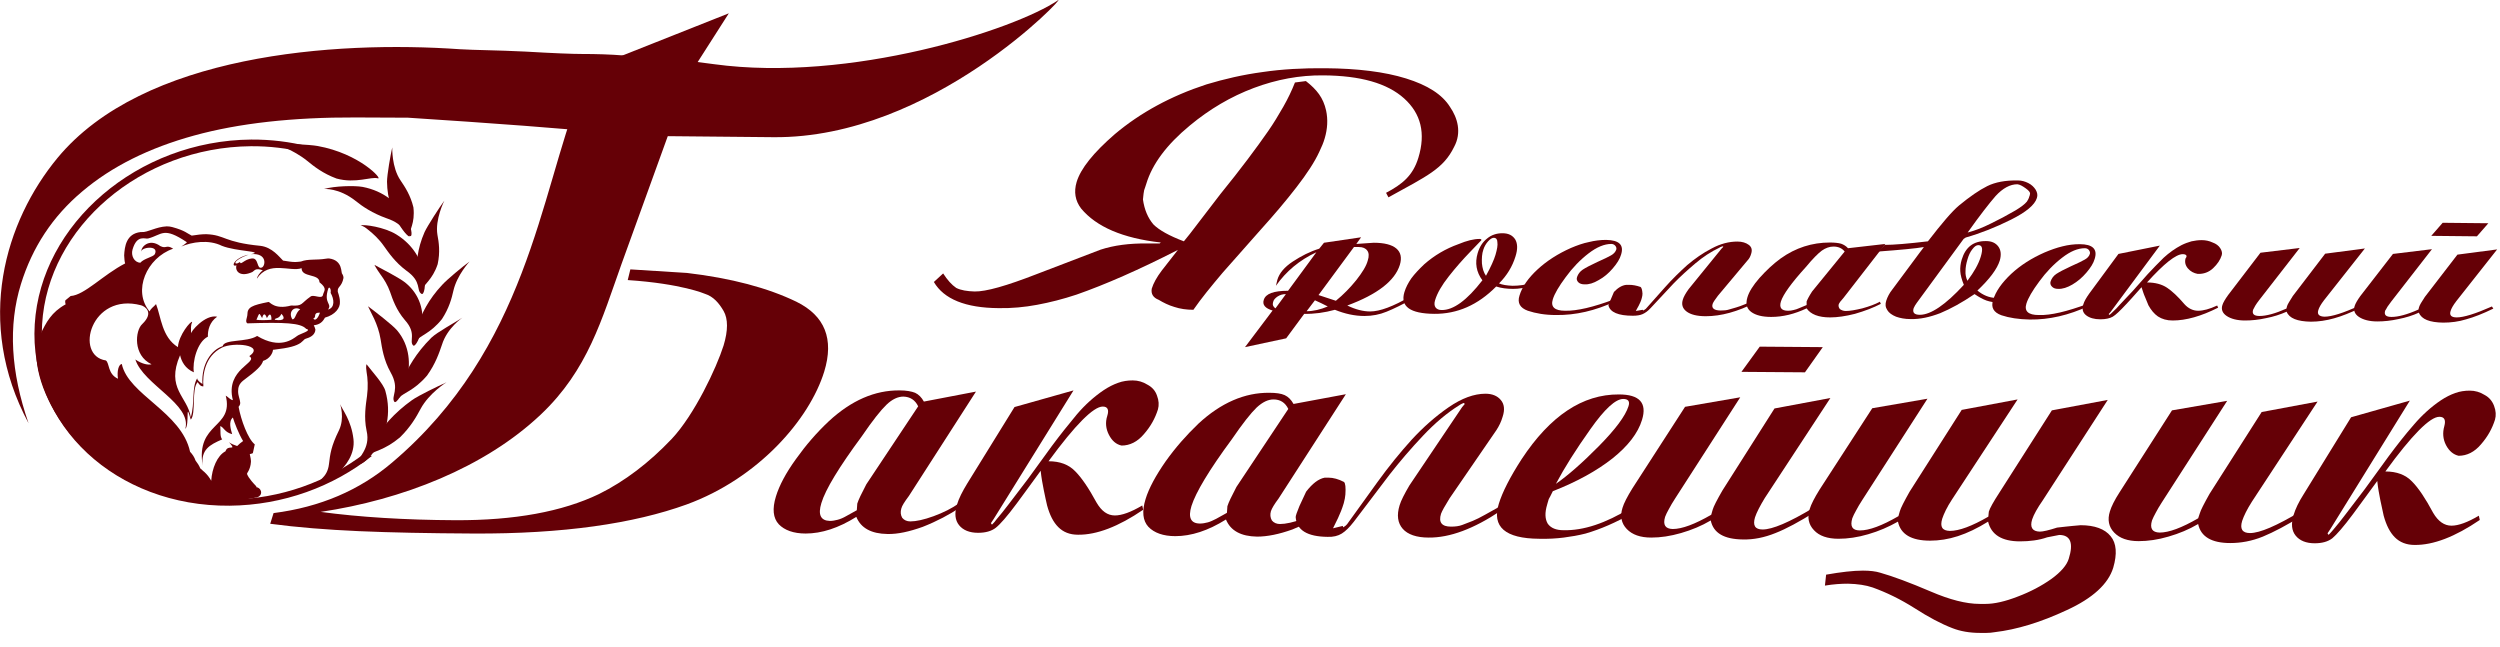 <?xml version="1.0" encoding="UTF-8"?> <svg xmlns="http://www.w3.org/2000/svg" width="170" height="44" viewBox="0 0 170 44" fill="none"><g clip-path="url(#clip0_219_61410)"><path d="M66.366 26.628L61.805 33.725C61.514 34.114 61.336 34.388 61.288 34.582C61.223 34.809 61.239 35.019 61.352 35.213C61.482 35.375 61.676 35.456 61.902 35.456C62.29 35.456 62.824 35.342 63.487 35.1C64.15 34.857 64.733 34.566 65.234 34.211L65.299 34.502C64.571 34.987 63.73 35.439 62.743 35.827C61.837 36.151 61.045 36.328 60.349 36.312C59.249 36.296 58.538 35.908 58.23 35.148C57.017 35.908 55.869 36.28 54.785 36.28C53.96 36.28 53.346 36.054 52.957 35.65C52.569 35.229 52.504 34.599 52.763 33.758C52.99 33.014 53.443 32.157 54.122 31.22C54.801 30.266 55.545 29.409 56.354 28.649C57.891 27.226 59.492 26.531 61.174 26.547C61.627 26.547 61.983 26.612 62.226 26.709C62.468 26.822 62.662 27.016 62.824 27.307L66.366 26.628ZM62.436 27.63C62.226 27.194 61.886 26.984 61.433 26.968C61.061 26.968 60.673 27.145 60.285 27.517C59.896 27.889 59.33 28.6 58.602 29.668C57.05 31.769 56.128 33.289 55.853 34.211C55.61 35.003 55.804 35.407 56.435 35.423C56.597 35.423 56.791 35.391 56.969 35.342C57.147 35.294 57.341 35.213 57.535 35.1L58.263 34.696L58.295 34.243C58.376 33.984 58.586 33.548 58.91 32.933L62.436 27.63Z" fill="#650006"></path><path d="M74.988 27.646C74.357 27.646 73.128 28.875 71.3 31.365C72.076 31.365 72.675 31.591 73.111 32.044C73.548 32.481 74.033 33.192 74.567 34.178C74.907 34.76 75.311 35.051 75.813 35.051C76.282 35.051 76.912 34.825 77.673 34.372L77.737 34.663C76.055 35.811 74.567 36.377 73.305 36.361C72.739 36.361 72.303 36.183 71.963 35.843C71.623 35.504 71.381 35.019 71.203 34.372C71.138 34.081 71.057 33.742 70.976 33.321C70.895 32.917 70.814 32.481 70.766 32.012L69.715 33.451L69.132 34.243C68.485 35.116 68 35.666 67.709 35.892C67.418 36.118 67.013 36.231 66.512 36.231C65.93 36.231 65.493 36.054 65.218 35.714C64.943 35.375 64.894 34.906 65.072 34.324C65.202 33.887 65.444 33.418 65.768 32.885L68.987 27.679L72.998 26.547L67.579 35.278L67.385 35.569C67.402 35.633 67.434 35.666 67.466 35.666C67.596 35.536 67.693 35.423 67.757 35.326C68.032 35.003 68.307 34.663 68.599 34.275L69.892 32.578L71.526 30.33C72.092 29.57 72.659 28.859 73.225 28.18C73.791 27.517 74.405 26.967 75.052 26.531C75.392 26.305 75.716 26.143 76.039 26.03C76.346 25.916 76.686 25.868 77.026 25.868C77.382 25.868 77.721 25.965 78.029 26.159C78.336 26.321 78.562 26.563 78.676 26.903C78.805 27.242 78.821 27.549 78.74 27.84C78.546 28.455 78.239 29.005 77.786 29.522C77.349 30.039 76.832 30.298 76.266 30.298C75.894 30.217 75.618 29.975 75.408 29.57C75.198 29.166 75.149 28.73 75.295 28.277C75.424 27.873 75.327 27.646 74.988 27.646Z" fill="#650006"></path><path d="M91.519 26.806L86.941 33.903C86.65 34.291 86.488 34.566 86.423 34.76C86.359 34.986 86.375 35.197 86.488 35.391C86.618 35.552 86.812 35.633 87.038 35.633C87.426 35.633 87.944 35.52 88.623 35.278C89.286 35.035 89.869 34.744 90.37 34.388L90.435 34.679C89.707 35.164 88.85 35.617 87.879 36.005C86.973 36.328 86.181 36.49 85.485 36.49C84.385 36.474 83.674 36.086 83.366 35.326C82.153 36.086 81.005 36.458 79.921 36.458C79.096 36.458 78.481 36.231 78.093 35.827C77.705 35.407 77.64 34.776 77.899 33.936C78.126 33.192 78.595 32.335 79.258 31.381C79.937 30.427 80.681 29.587 81.49 28.811C83.027 27.388 84.644 26.693 86.31 26.709C86.763 26.709 87.119 26.757 87.362 26.87C87.604 26.984 87.798 27.178 87.96 27.469L91.519 26.806ZM87.604 27.808C87.394 27.372 87.054 27.162 86.601 27.162C86.229 27.162 85.857 27.339 85.453 27.711C85.065 28.083 84.499 28.794 83.771 29.861C82.218 31.963 81.312 33.483 81.021 34.404C80.778 35.197 80.972 35.601 81.603 35.601C81.765 35.601 81.959 35.569 82.137 35.52C82.315 35.472 82.509 35.375 82.703 35.278L83.431 34.873L83.463 34.421C83.544 34.162 83.755 33.725 84.078 33.111L87.604 27.808Z" fill="#650006"></path><path d="M88.817 33.434C89.238 32.885 89.659 32.561 90.079 32.481C90.192 32.481 90.273 32.481 90.338 32.481C90.661 32.481 91.017 32.578 91.389 32.772C91.486 32.852 91.519 33.143 91.486 33.629C91.47 33.806 91.438 34 91.373 34.227C91.26 34.599 91.13 34.922 90.985 35.229C90.839 35.536 90.726 35.763 90.645 35.924L91.308 35.763L91.341 35.86C91.47 35.779 91.551 35.714 91.6 35.649L93.638 32.82C94.43 31.721 95.223 30.751 95.999 29.894C96.792 29.037 97.617 28.309 98.506 27.695C99.396 27.081 100.237 26.773 101.013 26.773C101.466 26.773 101.822 26.919 102.049 27.194C102.291 27.469 102.34 27.857 102.178 28.342C102.081 28.681 101.935 28.972 101.757 29.247L98.571 33.887C98.248 34.404 98.053 34.76 97.989 34.938C97.811 35.52 98.037 35.811 98.668 35.811C98.959 35.811 99.218 35.779 99.428 35.698L100.14 35.423C100.383 35.326 100.658 35.181 100.981 35.003L101.968 34.453L102.032 34.744C100.221 35.957 98.587 36.571 97.148 36.555C96.323 36.555 95.724 36.345 95.385 35.957C95.045 35.569 94.964 35.035 95.174 34.356C95.271 34.033 95.498 33.596 95.837 33.014L99.428 27.679L99.606 27.469C99.574 27.42 99.541 27.404 99.525 27.404C99.493 27.42 99.461 27.436 99.412 27.453C99.38 27.469 99.299 27.501 99.218 27.566C98.409 28.067 97.584 28.762 96.759 29.635C95.934 30.508 95.174 31.397 94.479 32.287L92.052 35.488C91.761 35.86 91.502 36.118 91.244 36.28C90.985 36.442 90.661 36.523 90.273 36.506C88.898 36.49 88.17 36.054 88.106 35.164C88.106 35.132 88.122 35.035 88.17 34.906L88.365 34.404L88.817 33.434Z" fill="#650006"></path><path d="M110.864 34.55L110.977 34.906C109.877 35.536 108.826 35.989 107.823 36.28C107.322 36.409 106.836 36.49 106.335 36.555C105.833 36.619 105.284 36.652 104.653 36.636C102.356 36.619 101.434 35.827 101.919 34.259C102.162 33.467 102.679 32.448 103.472 31.22C105.413 28.277 107.613 26.806 110.088 26.822C111.495 26.822 112.012 27.404 111.657 28.552C111.382 29.457 110.702 30.33 109.651 31.171C108.583 32.012 107.241 32.755 105.591 33.402C105.445 33.693 105.364 33.871 105.316 33.936C105.267 34.114 105.219 34.243 105.203 34.324C105.041 34.873 105.057 35.294 105.251 35.617C105.461 35.908 105.817 36.054 106.319 36.054C107.677 36.086 109.182 35.585 110.864 34.55ZM105.801 32.901C106.594 32.351 107.58 31.494 108.713 30.346C109.845 29.198 110.524 28.293 110.735 27.63C110.848 27.291 110.718 27.129 110.379 27.129C109.861 27.129 109.117 27.808 108.147 29.182C107.16 30.573 106.383 31.802 105.801 32.901Z" fill="#650006"></path><path d="M114.584 27.663L118.337 27.016L113.905 33.903C113.743 34.162 113.598 34.388 113.484 34.615C113.371 34.825 113.274 35.003 113.226 35.148C113.064 35.698 113.242 35.957 113.743 35.973C114.374 35.973 115.247 35.649 116.364 35.003L116.461 34.663C116.525 34.437 116.752 34 117.124 33.354L120.666 27.776L124.467 27.064L120.003 33.871C119.679 34.404 119.453 34.841 119.34 35.181C119.178 35.73 119.34 36.005 119.857 36.005C120.521 36.005 121.669 35.52 123.303 34.534L123.4 34.825C122.364 35.472 121.475 35.957 120.731 36.248C119.971 36.555 119.243 36.7 118.515 36.684C117.237 36.668 116.509 36.248 116.331 35.391C115.7 35.763 115.037 36.037 114.309 36.248C113.581 36.458 112.918 36.555 112.287 36.555C111.543 36.555 110.993 36.361 110.621 35.973C110.249 35.585 110.152 35.1 110.33 34.534C110.427 34.211 110.654 33.774 110.993 33.224L114.584 27.663ZM123.95 23.605L122.737 25.318L118.418 25.286L119.663 23.572L123.95 23.605Z" fill="#650006"></path><path d="M127.314 27.76L131.067 27.113L126.635 34C126.473 34.259 126.327 34.485 126.214 34.712C126.101 34.922 126.004 35.1 125.955 35.245C125.794 35.795 125.955 36.07 126.473 36.07C127.104 36.07 127.977 35.746 129.093 35.1L129.19 34.76C129.255 34.534 129.481 34.097 129.854 33.434L133.396 27.873L137.197 27.161L132.733 33.968C132.393 34.485 132.183 34.938 132.069 35.278C131.908 35.827 132.069 36.086 132.587 36.102C133.218 36.102 134.091 35.779 135.207 35.132L135.24 34.792C135.305 34.566 135.547 34.13 135.968 33.483L139.526 27.905L143.327 27.194L138.912 34.017C138.54 34.55 138.297 34.986 138.184 35.326C138.022 35.86 138.2 36.134 138.701 36.151C138.928 36.151 139.332 36.054 139.882 35.876L140.464 35.811L140.933 35.763L141.483 35.714C142.438 35.714 143.133 35.973 143.521 36.458C143.926 36.943 143.974 37.67 143.699 38.608C143.36 39.707 142.308 40.678 140.545 41.486C138.782 42.31 137.148 42.812 135.628 42.989C135.45 43.022 135.256 43.038 135.078 43.038C134.884 43.038 134.755 43.038 134.641 43.038C133.93 43.038 133.299 42.925 132.765 42.715C132.005 42.424 131.148 41.971 130.193 41.356C129.223 40.742 128.285 40.289 127.346 39.95C126.877 39.788 126.311 39.707 125.664 39.691C125.195 39.691 124.677 39.724 124.095 39.821L124.176 39.077C125.179 38.899 126.02 38.802 126.683 38.802C127.152 38.802 127.557 38.85 127.864 38.947C128.721 39.19 129.854 39.61 131.293 40.225C132.571 40.775 133.687 41.066 134.625 41.066C134.803 41.066 134.932 41.066 135.013 41.066C135.612 41.066 136.34 40.904 137.213 40.564C138.07 40.241 138.831 39.837 139.494 39.368C140.141 38.899 140.545 38.43 140.675 37.994C141.014 36.927 140.788 36.377 140.028 36.377L139.203 36.539C138.653 36.733 138.022 36.813 137.359 36.813C136.129 36.813 135.402 36.361 135.191 35.471C134.463 35.924 133.784 36.248 133.137 36.458C132.49 36.668 131.859 36.765 131.245 36.765C129.967 36.765 129.239 36.328 129.061 35.471C128.43 35.827 127.767 36.118 127.039 36.328C126.327 36.539 125.648 36.636 125.017 36.636C124.273 36.636 123.707 36.442 123.351 36.054C122.979 35.666 122.882 35.181 123.06 34.615C123.157 34.291 123.383 33.855 123.723 33.305L127.314 27.76Z" fill="#650006"></path><path d="M147.695 27.905L151.447 27.258L147.015 34.146C146.853 34.404 146.708 34.631 146.595 34.857C146.481 35.067 146.384 35.261 146.336 35.391C146.174 35.94 146.352 36.199 146.853 36.215C147.484 36.215 148.358 35.892 149.474 35.245L149.587 34.906C149.652 34.679 149.878 34.243 150.25 33.58L153.793 28.018L157.594 27.307L153.129 34.114C152.79 34.647 152.579 35.084 152.466 35.423C152.304 35.957 152.466 36.248 153 36.248C153.663 36.248 154.795 35.763 156.445 34.776L156.542 35.067C155.507 35.714 154.617 36.183 153.873 36.49C153.113 36.797 152.385 36.927 151.657 36.927C150.38 36.927 149.652 36.49 149.474 35.633C148.843 36.005 148.18 36.28 147.452 36.49C146.74 36.7 146.061 36.797 145.43 36.797C144.686 36.797 144.136 36.603 143.764 36.215C143.392 35.827 143.295 35.342 143.473 34.776C143.57 34.453 143.78 34.017 144.136 33.467L147.695 27.905Z" fill="#650006"></path><path d="M165.875 28.342C165.245 28.342 164.015 29.57 162.204 32.06C162.98 32.06 163.579 32.286 164.015 32.739C164.452 33.176 164.937 33.903 165.455 34.873C165.795 35.455 166.215 35.746 166.7 35.746C167.169 35.746 167.8 35.52 168.56 35.067L168.625 35.358C166.943 36.506 165.455 37.072 164.193 37.056C163.643 37.056 163.19 36.878 162.851 36.539C162.511 36.199 162.268 35.714 162.09 35.067C162.026 34.776 161.945 34.421 161.864 34.017C161.783 33.612 161.702 33.176 161.654 32.707L160.602 34.146L160.02 34.938C159.373 35.811 158.888 36.361 158.597 36.603C158.305 36.83 157.901 36.943 157.4 36.943C156.817 36.943 156.381 36.765 156.106 36.425C155.831 36.086 155.782 35.617 155.96 35.035C156.089 34.599 156.316 34.13 156.656 33.596L159.874 28.374L163.87 27.242L158.467 35.973L158.273 36.264C158.305 36.328 158.322 36.361 158.354 36.361C158.483 36.231 158.58 36.118 158.661 36.021C158.936 35.698 159.211 35.358 159.502 34.97L160.796 33.273L162.43 31.026C162.996 30.266 163.562 29.538 164.145 28.875C164.711 28.212 165.325 27.663 165.972 27.226C166.312 27 166.636 26.838 166.959 26.725C167.266 26.612 167.606 26.563 167.946 26.563C168.302 26.563 168.641 26.66 168.949 26.854C169.256 27.016 169.466 27.258 169.596 27.598C169.725 27.938 169.741 28.245 169.66 28.536C169.466 29.15 169.159 29.7 168.706 30.217C168.269 30.735 167.752 30.993 167.186 30.993C166.83 30.912 166.539 30.67 166.328 30.266C166.118 29.861 166.086 29.425 166.215 28.972C166.328 28.552 166.215 28.342 165.875 28.342Z" fill="#650006"></path><path fill-rule="evenodd" clip-rule="evenodd" d="M1.941 28.778C-1.747 21.891 0.356 15.036 3.914 10.735C9.737 3.702 22.71 2.748 31.266 3.347C32.285 3.411 33.79 3.411 35.731 3.508C37.672 3.622 38.95 3.67 39.548 3.67C40.583 3.67 41.521 3.702 42.346 3.767C43.188 3.832 45.29 3.913 48.558 4.365C57.794 5.626 69.003 2.021 71.947 0.016C72.626 -0.453 63.39 9.426 52.601 9.329L44.304 9.248L35.65 8.553L31.849 8.278L27.74 8.003L24.182 7.987C19.928 7.971 16.256 8.375 13.199 9.216C10.142 10.056 7.602 11.317 5.597 13.015C3.575 14.713 2.2 16.814 1.423 19.32C0.55 22.133 0.728 25.286 1.941 28.778Z" fill="#650006"></path><path fill-rule="evenodd" clip-rule="evenodd" d="M42.864 18.318L46.714 18.56C49.739 18.916 52.213 19.579 54.154 20.517C56.095 21.471 56.726 23.055 56.047 25.27C55.044 28.52 51.566 32.529 46.681 34.307C43.107 35.601 38.303 36.312 32.172 36.28C29.164 36.264 26.576 36.215 24.392 36.118C22.209 36.021 20.203 35.86 18.375 35.617L18.602 34.89C21.772 34.485 24.457 33.337 26.673 31.446C35.828 23.686 36.734 13.225 39.403 6.419C40.147 4.527 41.829 3.977 42.427 3.735L49.56 0.905L46.956 4.98L42.266 17.946C40.923 21.697 39.985 25.157 36.766 28.196C32.949 31.802 27.336 33.984 21.804 34.809C24.441 35.164 27.514 35.358 30.975 35.375C34.987 35.391 38.238 34.792 40.729 33.596C42.492 32.723 44.142 31.462 45.678 29.845C47.215 28.212 48.719 25.027 49.205 23.491C49.512 22.473 49.512 21.681 49.205 21.147C48.897 20.614 48.509 20.161 47.943 19.983C47.943 19.983 46.358 19.288 42.686 19.045L42.864 18.318Z" fill="#650006"></path><path d="M2.863 22.053C3.251 15.424 9.608 10.008 17.065 9.943C19.604 9.927 21.933 10.541 23.891 11.608C24.036 11.511 24.182 11.398 24.327 11.301C22.257 10.137 19.782 9.474 17.081 9.49C13.231 9.523 9.657 10.945 6.988 13.225C4.319 15.505 2.572 18.625 2.362 22.053C2.151 25.48 3.542 28.584 5.936 30.815C8.33 33.047 11.759 34.421 15.609 34.388C19.265 34.356 22.678 33.079 25.282 31.009C25.12 30.961 24.958 30.88 24.797 30.831C22.289 32.739 19.087 33.936 15.641 33.968C8.185 34 2.475 28.681 2.863 22.053Z" fill="#650006"></path><path fill-rule="evenodd" clip-rule="evenodd" d="M24.926 24.769C25.265 25.221 26.074 26.094 26.204 26.579C27.093 29.732 24.489 31.899 24.376 31.527C24.246 31.106 25.233 30.573 24.926 29.279C24.732 28.358 24.877 27.533 24.958 26.919C25.039 26.305 25.007 25.723 24.926 25.286C24.861 24.866 24.926 24.769 24.926 24.769Z" fill="#650006"></path><path fill-rule="evenodd" clip-rule="evenodd" d="M31.444 21.6C30.927 21.939 29.73 22.586 29.341 22.958C27.255 25.011 26.883 27.355 27.142 27.048C27.449 26.693 28.145 26.579 29.034 25.545C29.616 24.736 29.859 24.009 30.053 23.443C30.409 22.295 31.444 21.6 31.444 21.6Z" fill="#650006"></path><path fill-rule="evenodd" clip-rule="evenodd" d="M30.361 25.997C29.795 26.256 28.468 26.887 28.015 27.21C25.573 28.94 24.748 31.22 25.055 30.961C25.427 30.654 26.123 30.637 27.19 29.748C27.918 29.037 28.306 28.358 28.598 27.808C29.18 26.725 30.361 25.997 30.361 25.997Z" fill="#650006"></path><path fill-rule="evenodd" clip-rule="evenodd" d="M31.93 17.784C31.46 18.124 30.409 18.997 30.07 19.369C28.209 21.341 28.096 23.443 28.323 23.152C28.581 22.812 29.277 22.667 30.053 21.697C30.538 20.953 30.716 20.29 30.83 19.773C31.072 18.706 31.93 17.784 31.93 17.784Z" fill="#650006"></path><path fill-rule="evenodd" clip-rule="evenodd" d="M25.459 18.011C25.977 18.285 27.158 18.9 27.546 19.207C29.665 20.905 28.355 23.75 28.096 23.491C27.789 23.184 28.371 22.699 27.53 21.762C26.948 21.082 26.705 20.371 26.527 19.854C26.365 19.401 26.123 18.997 25.88 18.674C25.589 18.269 25.459 18.011 25.459 18.011Z" fill="#650006"></path><path fill-rule="evenodd" clip-rule="evenodd" d="M30.215 13.645C29.892 14.082 29.067 15.359 28.872 15.78C27.853 18.075 28.581 20.064 28.678 19.741C28.792 19.352 29.406 19.045 29.762 17.962C29.94 17.138 29.843 16.475 29.746 15.973C29.568 14.923 30.215 13.645 30.215 13.645Z" fill="#650006"></path><path fill-rule="evenodd" clip-rule="evenodd" d="M24.505 15.327C24.764 15.246 26.139 15.44 26.948 15.941C29.342 17.412 28.986 20.193 28.662 19.983C28.274 19.741 28.727 19.175 27.627 18.399C26.867 17.833 26.43 17.186 26.107 16.733C25.783 16.265 25.363 15.877 25.007 15.602C24.683 15.327 24.505 15.327 24.505 15.327Z" fill="#650006"></path><path fill-rule="evenodd" clip-rule="evenodd" d="M25.023 20.824C25.492 21.18 26.657 22.069 26.996 22.457C28.808 24.607 27.045 27.63 26.818 27.323C26.56 26.951 27.223 26.483 26.56 25.318C26.09 24.478 25.977 23.669 25.88 23.071C25.799 22.554 25.621 22.069 25.444 21.681C25.201 21.196 25.023 20.824 25.023 20.824Z" fill="#650006"></path><path fill-rule="evenodd" clip-rule="evenodd" d="M22.03 12.853C22.758 12.643 24.101 12.611 24.651 12.708C27.611 13.274 28.274 16.168 27.886 16.054C27.417 15.925 27.627 15.294 26.285 14.842C25.33 14.502 24.635 14.033 24.182 13.662C23.033 12.756 22.03 12.853 22.03 12.853Z" fill="#650006"></path><path fill-rule="evenodd" clip-rule="evenodd" d="M26.673 10.024C26.559 10.509 26.317 11.899 26.317 12.352C26.333 14.729 27.902 16.362 27.854 16.038C27.805 15.65 28.242 15.214 28.112 14.098C27.918 13.29 27.546 12.724 27.239 12.271C26.624 11.382 26.673 10.024 26.673 10.024Z" fill="#650006"></path><path fill-rule="evenodd" clip-rule="evenodd" d="M18.698 9.765C19.313 9.749 21.06 9.83 21.594 9.927C24.473 10.444 26.074 12.239 25.686 12.126C25.233 11.996 24.198 12.498 22.888 12.142C21.966 11.802 21.351 11.317 20.898 10.945C19.944 10.169 18.698 9.765 18.698 9.765Z" fill="#650006"></path><path fill-rule="evenodd" clip-rule="evenodd" d="M23.13 27.485C23.276 27.857 23.89 28.584 24.036 29.861C24.262 31.85 21.561 33.224 21.578 32.95C21.594 32.626 22.257 32.529 22.37 31.559C22.451 30.864 22.516 30.346 23.049 29.263C23.454 28.423 23.13 27.485 23.13 27.485Z" fill="#650006"></path><path d="M94.414 13.419L94.252 13.112C95.352 12.53 96.08 11.948 96.452 10.719C96.954 9.07 96.63 7.728 95.481 6.693C94.333 5.659 92.505 5.141 89.982 5.125C88.381 5.109 86.812 5.4 85.259 5.982C83.706 6.564 82.25 7.421 80.908 8.536C79.339 9.83 78.352 11.156 77.948 12.498C77.883 12.675 77.851 12.821 77.802 12.934C77.77 13.047 77.754 13.257 77.721 13.565C77.818 14.26 78.061 14.826 78.433 15.262C78.821 15.65 79.517 16.038 80.503 16.41L80.908 15.909L82.978 13.209C84.385 11.479 85.453 10.04 86.229 8.924C86.601 8.391 86.941 7.825 87.265 7.259C87.588 6.693 87.847 6.144 88.057 5.61L88.801 5.513C89.545 6.095 89.982 6.645 90.176 7.518C90.305 8.116 90.273 8.763 90.079 9.409C89.998 9.701 89.869 9.992 89.723 10.299C89.4 11.01 88.866 11.819 88.154 12.74C87.442 13.662 86.634 14.615 85.728 15.618L83.14 18.544C82.364 19.466 81.684 20.29 81.15 21.066C80.681 21.066 80.245 21.002 79.856 20.872C79.468 20.759 79.112 20.581 78.789 20.387C78.417 20.242 78.255 19.983 78.32 19.627C78.433 19.256 78.659 18.851 78.999 18.399L80.099 16.992C77.446 18.35 75.15 19.352 73.209 20.032C72.287 20.339 71.397 20.565 70.523 20.727C69.666 20.888 68.793 20.969 67.903 20.953C65.655 20.937 64.183 20.339 63.503 19.175L64.134 18.593C64.425 19.045 64.717 19.369 65.024 19.579C65.347 19.741 65.768 19.805 66.269 19.821C67.046 19.838 68.453 19.433 70.491 18.641L74.842 16.976C75.732 16.685 76.783 16.539 78.045 16.555H78.854L78.934 16.491C76.346 16.2 74.551 15.424 73.516 14.179C73.111 13.645 73.014 13.047 73.209 12.384C73.483 11.463 74.357 10.38 75.813 9.118C77.543 7.663 79.614 6.532 82.04 5.739C83.269 5.368 84.531 5.077 85.857 4.899C87.168 4.705 88.607 4.624 90.128 4.64C92.327 4.656 94.155 4.883 95.611 5.335C97.067 5.788 98.07 6.418 98.603 7.275C99.105 8.003 99.412 9.005 98.878 9.992C98.15 11.479 97.05 11.964 94.414 13.419Z" fill="#650006"></path><path d="M90.031 16.507L92.554 16.135L92.23 16.588L93.411 16.507C94.123 16.507 94.64 16.636 94.948 16.895C95.255 17.154 95.336 17.526 95.19 18.011C94.851 19.094 93.67 20.015 91.616 20.775C92.182 21.05 92.699 21.179 93.168 21.179C93.832 21.179 94.737 20.84 95.902 20.161L96.031 20.339C95.708 20.517 95.401 20.678 95.109 20.824C94.802 20.969 94.543 21.099 94.285 21.196C93.816 21.39 93.314 21.487 92.78 21.487C92.117 21.487 91.454 21.341 90.775 21.066C90.063 21.26 89.367 21.357 88.688 21.341L87.459 23.006L84.66 23.605L86.537 21.115C86.035 20.969 85.825 20.727 85.938 20.387C86.068 19.967 86.618 19.773 87.588 19.773L89.513 17.154C88.365 17.687 87.459 18.447 86.763 19.433L86.86 19.029C86.99 18.576 87.346 18.156 87.912 17.784C88.478 17.412 89.076 17.105 89.707 16.911L90.031 16.507ZM89.659 20.064L90.839 20.452C91.357 20.032 91.81 19.563 92.23 19.045C92.635 18.528 92.91 18.091 93.007 17.72C93.104 17.428 93.088 17.186 92.974 17.041C92.861 16.879 92.667 16.798 92.408 16.798H92.069L89.659 20.064ZM88.85 21.163C89.303 21.163 89.788 21.05 90.289 20.84L89.836 20.613L89.416 20.419L88.85 21.163ZM87.442 19.999C87.232 19.999 87.054 20.048 86.876 20.161C86.715 20.274 86.601 20.387 86.569 20.549C86.52 20.727 86.569 20.856 86.731 20.969L87.442 19.999Z" fill="#650006"></path><path d="M104.135 19.256V19.433C103.698 19.579 103.278 19.644 102.89 19.644C102.469 19.644 102.081 19.595 101.741 19.482C100.496 20.743 99.089 21.357 97.52 21.341C95.886 21.325 95.207 20.84 95.498 19.87C95.595 19.547 95.757 19.239 95.967 18.932C96.193 18.625 96.484 18.318 96.84 17.978C97.536 17.364 98.312 16.911 99.169 16.604C99.752 16.361 100.221 16.248 100.609 16.248C100.706 16.248 100.738 16.281 100.738 16.329L99.962 17.138C99.477 17.639 98.992 18.189 98.522 18.787C98.037 19.401 97.73 19.935 97.584 20.42C97.52 20.63 97.536 20.791 97.617 20.905C97.698 21.018 97.843 21.082 98.021 21.082C98.83 21.099 99.752 20.42 100.803 19.061C100.383 18.496 100.286 17.881 100.48 17.218C100.609 16.782 100.819 16.459 101.127 16.216C101.418 15.973 101.774 15.86 102.162 15.86C102.582 15.86 102.857 16.006 103.035 16.281C103.197 16.556 103.213 16.944 103.051 17.445C102.841 18.124 102.469 18.738 101.935 19.272C102.162 19.369 102.453 19.417 102.857 19.433C103.294 19.433 103.731 19.369 104.135 19.256ZM101.046 18.754C101.385 18.14 101.596 17.655 101.693 17.332C101.806 16.944 101.854 16.669 101.822 16.475C101.822 16.281 101.741 16.184 101.596 16.168C101.466 16.168 101.337 16.248 101.191 16.41C101.046 16.572 100.933 16.766 100.868 16.976C100.771 17.251 100.755 17.574 100.771 17.914C100.803 18.237 100.884 18.528 101.046 18.754Z" fill="#650006"></path><path d="M109.764 20.355L109.829 20.5C108.47 21.131 107.144 21.438 105.817 21.422C105.057 21.422 104.426 21.309 103.892 21.131C103.359 20.937 103.165 20.597 103.326 20.096C103.504 19.498 103.925 18.9 104.556 18.318C105.186 17.736 105.947 17.251 106.82 16.863C107.241 16.685 107.645 16.539 108.049 16.459C108.438 16.361 108.842 16.313 109.214 16.313C110.104 16.329 110.443 16.652 110.233 17.315C110.152 17.606 109.958 17.914 109.667 18.253C109.376 18.593 109.068 18.851 108.713 19.045C108.357 19.256 108.049 19.352 107.742 19.336C107.564 19.336 107.419 19.288 107.322 19.191C107.225 19.094 107.192 18.965 107.241 18.835C107.305 18.641 107.435 18.463 107.629 18.334C107.823 18.205 108.163 18.027 108.616 17.817C109.085 17.606 109.392 17.461 109.554 17.364C109.732 17.267 109.861 17.121 109.91 16.96C109.926 16.879 109.91 16.798 109.845 16.717C109.78 16.636 109.683 16.588 109.57 16.588C109.101 16.588 108.583 16.798 108.017 17.235C107.451 17.671 106.933 18.205 106.464 18.851C105.995 19.482 105.704 19.983 105.591 20.355C105.429 20.872 105.72 21.131 106.432 21.131C107.241 21.147 108.341 20.888 109.764 20.355Z" fill="#650006"></path><path d="M109.748 19.854C110.023 19.563 110.298 19.401 110.589 19.369C110.67 19.369 110.735 19.369 110.783 19.369C111.026 19.369 111.285 19.417 111.56 19.514C111.624 19.563 111.673 19.708 111.689 19.967C111.689 20.064 111.673 20.161 111.64 20.274C111.592 20.468 111.511 20.63 111.43 20.791C111.349 20.953 111.268 21.066 111.236 21.147L111.705 21.066L111.738 21.115C111.818 21.066 111.883 21.034 111.915 21.002L113.209 19.547C113.711 18.981 114.228 18.479 114.73 18.027C115.248 17.59 115.797 17.202 116.396 16.895C116.994 16.572 117.577 16.426 118.143 16.426C118.466 16.426 118.725 16.507 118.919 16.652C119.113 16.798 119.162 16.992 119.081 17.251C119.032 17.428 118.952 17.59 118.822 17.72L116.817 20.112C116.606 20.387 116.493 20.565 116.461 20.662C116.364 20.953 116.558 21.115 117.011 21.115C117.221 21.115 117.415 21.099 117.561 21.05L118.062 20.905C118.224 20.856 118.418 20.791 118.644 20.694L119.324 20.419L119.388 20.565C118.159 21.196 117.027 21.503 115.992 21.503C115.393 21.503 114.956 21.39 114.681 21.179C114.406 20.969 114.326 20.694 114.439 20.355C114.487 20.193 114.617 19.951 114.827 19.66L117.075 16.895L117.189 16.782C117.156 16.75 117.14 16.75 117.124 16.75C117.108 16.75 117.075 16.766 117.043 16.782C117.011 16.782 116.962 16.814 116.914 16.846C116.364 17.105 115.814 17.461 115.28 17.914C114.746 18.366 114.245 18.819 113.792 19.288L112.239 20.953C112.061 21.147 111.883 21.276 111.705 21.357C111.527 21.438 111.301 21.47 111.026 21.47C110.039 21.47 109.489 21.228 109.376 20.775C109.376 20.759 109.376 20.71 109.408 20.646L109.522 20.387L109.748 19.854Z" fill="#650006"></path><path d="M128.204 16.588L125.357 20.258C125.179 20.452 125.066 20.597 125.033 20.694C125.001 20.808 125.033 20.921 125.114 21.018C125.228 21.099 125.357 21.147 125.519 21.147C125.794 21.147 126.166 21.082 126.635 20.969C127.104 20.84 127.508 20.694 127.832 20.517L127.896 20.662C127.395 20.921 126.813 21.147 126.133 21.341C125.503 21.503 124.936 21.584 124.451 21.584C123.659 21.584 123.125 21.373 122.85 20.969C122.025 21.357 121.232 21.551 120.44 21.551C119.841 21.551 119.388 21.438 119.081 21.212C118.774 20.985 118.693 20.662 118.822 20.226C118.935 19.837 119.21 19.401 119.647 18.9C120.084 18.415 120.553 17.962 121.087 17.574C122.106 16.846 123.222 16.491 124.435 16.491C124.758 16.491 125.017 16.523 125.195 16.572C125.373 16.636 125.535 16.733 125.664 16.879L128.204 16.588ZM125.438 17.105C125.26 16.879 125.001 16.766 124.678 16.766C124.403 16.766 124.144 16.863 123.885 17.041C123.626 17.235 123.27 17.59 122.801 18.156C121.815 19.239 121.248 20.032 121.103 20.5C120.973 20.921 121.135 21.131 121.588 21.131C121.718 21.131 121.847 21.115 121.96 21.082C122.09 21.05 122.219 21.018 122.348 20.953L122.85 20.743V20.5C122.898 20.371 123.012 20.145 123.222 19.821L125.438 17.105Z" fill="#650006"></path><path d="M133.525 16.248L130.339 20.597C130.258 20.694 130.193 20.824 130.129 20.953C130.032 21.26 130.177 21.406 130.549 21.406C131.293 21.406 132.296 20.727 133.542 19.369C133.396 19.013 133.315 18.706 133.299 18.447C133.283 18.188 133.315 17.93 133.396 17.655C133.655 16.798 134.205 16.378 135.062 16.394C135.434 16.394 135.709 16.523 135.887 16.766C136.065 17.008 136.097 17.332 135.984 17.72C135.806 18.285 135.305 18.965 134.464 19.757C134.852 20.08 135.272 20.242 135.693 20.258C135.855 20.258 136.065 20.226 136.34 20.145L135.968 20.597C135.741 20.565 135.58 20.549 135.466 20.533C135.353 20.517 135.224 20.484 135.078 20.436C134.852 20.355 134.577 20.209 134.269 19.999C133.412 20.581 132.636 21.002 131.94 21.293C131.228 21.567 130.565 21.713 129.918 21.697C129.53 21.697 129.207 21.632 128.932 21.535C128.657 21.422 128.446 21.276 128.333 21.082C128.204 20.888 128.188 20.678 128.268 20.436C128.349 20.193 128.479 19.934 128.673 19.692L130.582 17.121L130.695 16.976L130.824 16.798C130.274 16.895 129.239 16.992 127.719 17.105L128.155 16.652C128.754 16.652 129.74 16.572 131.099 16.41C132.037 15.197 132.733 14.373 133.218 13.969C133.946 13.37 134.577 12.934 135.127 12.659C135.677 12.384 136.372 12.255 137.229 12.271C137.472 12.271 137.699 12.336 137.925 12.449C138.151 12.562 138.313 12.724 138.426 12.902C138.54 13.096 138.572 13.274 138.507 13.467C138.362 13.936 137.779 14.421 136.744 14.939C135.709 15.456 134.69 15.86 133.671 16.151L133.525 16.248ZM133.8 15.812C134.091 15.731 134.35 15.65 134.593 15.553C134.836 15.456 135.094 15.343 135.385 15.197C135.919 14.939 136.469 14.648 137.052 14.308C137.424 14.082 137.682 13.888 137.828 13.71C137.893 13.613 137.957 13.5 137.99 13.37C138.022 13.29 138.038 13.241 138.038 13.193C138.071 13.096 137.974 12.966 137.747 12.805C137.521 12.643 137.343 12.546 137.181 12.53C136.696 12.53 136.194 12.789 135.693 13.338C135.272 13.823 134.625 14.648 133.8 15.812ZM133.784 19.094C134.237 18.496 134.544 17.946 134.69 17.461C134.852 16.927 134.803 16.669 134.528 16.669C134.399 16.669 134.269 16.75 134.124 16.944C133.978 17.121 133.865 17.364 133.784 17.655C133.703 17.93 133.655 18.188 133.655 18.431C133.639 18.657 133.687 18.884 133.784 19.094Z" fill="#650006"></path><path d="M141.969 20.662L142.033 20.808C140.675 21.438 139.348 21.745 138.022 21.729C137.262 21.713 136.631 21.616 136.097 21.438C135.563 21.244 135.369 20.905 135.531 20.403C135.709 19.805 136.129 19.223 136.76 18.625C137.407 18.027 138.151 17.558 139.025 17.17C139.445 16.992 139.85 16.846 140.254 16.75C140.642 16.652 141.03 16.604 141.419 16.604C142.308 16.604 142.648 16.944 142.438 17.606C142.357 17.897 142.163 18.205 141.872 18.544C141.58 18.884 141.273 19.142 140.917 19.352C140.578 19.547 140.254 19.66 139.947 19.643C139.769 19.643 139.623 19.595 139.526 19.482C139.429 19.385 139.397 19.256 139.445 19.126C139.51 18.932 139.639 18.754 139.833 18.625C140.028 18.496 140.367 18.318 140.82 18.108C141.289 17.897 141.597 17.752 141.758 17.655C141.936 17.558 142.066 17.428 142.114 17.251C142.13 17.17 142.114 17.105 142.049 17.008C141.985 16.927 141.888 16.879 141.774 16.879C141.289 16.879 140.788 17.089 140.222 17.526C139.656 17.962 139.138 18.496 138.669 19.142C138.2 19.773 137.909 20.274 137.795 20.646C137.634 21.163 137.925 21.422 138.637 21.422C139.445 21.454 140.561 21.179 141.969 20.662Z" fill="#650006"></path><path d="M148.423 17.283C147.97 17.283 147.161 17.914 145.996 19.207C146.562 19.207 147.015 19.336 147.355 19.563C147.695 19.789 148.099 20.161 148.536 20.678C148.811 20.985 149.134 21.131 149.474 21.131C149.814 21.131 150.25 21.018 150.768 20.775L150.833 20.921C149.684 21.503 148.649 21.794 147.743 21.794C147.339 21.794 147.015 21.697 146.74 21.519C146.482 21.341 146.271 21.082 146.093 20.759C146.029 20.614 145.948 20.42 145.867 20.209C145.77 19.999 145.705 19.773 145.624 19.53L144.961 20.274L144.589 20.678C144.168 21.131 143.861 21.422 143.667 21.535C143.473 21.648 143.182 21.713 142.826 21.713C142.405 21.713 142.082 21.616 141.855 21.438C141.629 21.26 141.564 21.018 141.661 20.711C141.726 20.484 141.872 20.242 142.066 19.967L144.055 17.267L146.87 16.701L143.521 21.212L143.392 21.357C143.408 21.39 143.424 21.406 143.457 21.406C143.538 21.341 143.602 21.276 143.651 21.228C143.829 21.066 144.007 20.889 144.185 20.678L145.01 19.805L146.045 18.641C146.401 18.253 146.773 17.881 147.129 17.526C147.501 17.186 147.905 16.895 148.342 16.669C148.568 16.556 148.795 16.475 149.021 16.41C149.247 16.362 149.474 16.329 149.717 16.329C149.975 16.329 150.218 16.378 150.461 16.491C150.687 16.572 150.865 16.701 150.978 16.879C151.091 17.057 151.124 17.218 151.075 17.364C150.978 17.671 150.784 17.962 150.493 18.237C150.202 18.512 149.846 18.641 149.442 18.625C149.183 18.576 148.956 18.463 148.778 18.253C148.6 18.043 148.552 17.817 148.617 17.574C148.762 17.396 148.665 17.283 148.423 17.283Z" fill="#650006"></path><path d="M153.712 17.186L156.381 16.863L153.615 20.419C153.518 20.549 153.421 20.678 153.356 20.791C153.291 20.905 153.243 21.002 153.21 21.066C153.13 21.341 153.259 21.487 153.647 21.487C154.1 21.487 154.715 21.325 155.475 20.985L155.523 20.808C155.556 20.694 155.701 20.468 155.912 20.128L158.111 17.251L160.813 16.895L158.031 20.419C157.82 20.694 157.691 20.921 157.642 21.099C157.561 21.373 157.691 21.519 158.063 21.535C158.548 21.535 159.341 21.293 160.457 20.775L160.554 20.921C159.842 21.26 159.244 21.503 158.71 21.648C158.192 21.794 157.659 21.875 157.141 21.875C156.219 21.858 155.669 21.648 155.491 21.196C155.054 21.39 154.601 21.535 154.1 21.632C153.599 21.745 153.113 21.794 152.66 21.794C152.127 21.794 151.706 21.681 151.415 21.487C151.124 21.293 151.027 21.034 151.124 20.743C151.172 20.581 151.302 20.355 151.512 20.064L153.712 17.186Z" fill="#650006"></path><path d="M162.721 17.267L165.374 16.944L162.608 20.5C162.511 20.63 162.414 20.759 162.349 20.856C162.285 20.969 162.236 21.066 162.188 21.131C162.107 21.422 162.252 21.551 162.624 21.551C163.077 21.551 163.692 21.39 164.452 21.05L164.501 20.872C164.533 20.759 164.662 20.533 164.889 20.193L167.105 17.315L169.806 16.96L167.024 20.484C166.814 20.759 166.684 20.985 166.636 21.163C166.555 21.438 166.684 21.584 167.056 21.584C167.525 21.584 168.318 21.341 169.45 20.84L169.547 20.985C168.852 21.325 168.237 21.567 167.703 21.713C167.186 21.875 166.652 21.939 166.134 21.939C165.212 21.923 164.662 21.713 164.484 21.26C164.064 21.454 163.595 21.6 163.093 21.697C162.592 21.81 162.107 21.858 161.654 21.858C161.12 21.858 160.7 21.745 160.408 21.551C160.117 21.357 160.02 21.099 160.117 20.808C160.166 20.646 160.295 20.419 160.505 20.128L162.721 17.267ZM169.208 15.181L168.431 16.07L165.326 16.038L166.102 15.149L169.208 15.181Z" fill="#650006"></path><path d="M22.969 19.805C22.936 19.482 23.244 19.514 23.357 18.9C23.357 18.803 23.325 18.706 23.276 18.625C23.163 18.593 23.357 17.703 22.37 17.574C22.322 17.574 22.273 17.574 22.176 17.59C21.497 17.703 20.963 17.59 20.462 17.784C20.316 17.8 20.187 17.817 20.073 17.817C19.798 17.817 19.588 17.768 19.248 17.72C19.006 17.493 18.52 16.814 17.712 16.717C15.205 16.475 15.318 15.973 14.024 15.925C13.749 15.925 13.425 15.957 13.037 16.022C12.73 15.877 12.6 15.682 11.711 15.44C11.598 15.408 11.468 15.392 11.339 15.392C10.611 15.424 10.029 15.812 9.64 15.78C9.624 15.78 9.608 15.78 9.592 15.78C9.592 15.78 9.576 15.78 9.56 15.78C8.573 15.893 8.476 16.782 8.443 17.364C8.46 17.558 8.46 17.752 8.508 17.914C7.004 18.69 5.758 20.064 4.804 20.129L4.448 20.42C4.448 20.42 4.432 20.452 4.432 20.517C4.432 20.581 4.448 20.646 4.464 20.694C3.494 21.228 3.138 21.923 2.75 22.732C2.556 23.136 2.475 23.588 2.475 24.09C2.491 27.727 6.891 34.097 14.525 34.13C15.431 34.13 16.385 34.049 17.372 33.839C17.372 33.839 17.388 33.839 17.404 33.839C17.437 33.839 17.518 33.822 17.582 33.774C17.631 33.742 17.663 33.709 17.696 33.677C17.776 33.564 17.776 33.434 17.712 33.321C17.663 33.224 17.55 33.143 17.437 33.127H17.421L17.437 33.079C16.887 32.513 16.79 32.254 16.806 32.222C16.741 32.206 17.032 31.979 17.065 31.397C17.065 31.252 17.032 31.074 16.984 30.88C17.049 30.864 17.13 30.848 17.194 30.815L17.324 30.217C16.855 29.845 16.385 28.552 16.224 27.663C16.337 27.549 16.337 27.404 16.337 27.404C16.321 27.129 16.191 26.935 16.191 26.596C16.191 26.321 16.272 26.094 16.531 25.884C17.485 25.173 17.793 24.866 17.89 24.542C18.359 24.397 18.537 23.993 18.553 23.847C18.553 23.815 18.569 23.799 18.569 23.782C18.585 23.782 18.601 23.782 18.618 23.782C19.701 23.653 20.138 23.524 20.445 23.314C20.769 23.055 20.623 23.087 20.866 23.006C21.141 22.925 21.432 22.748 21.448 22.408C21.416 22.295 21.384 22.198 21.335 22.117C21.351 22.117 21.351 22.117 21.351 22.117C21.756 22.069 21.95 21.875 22.095 21.6C22.791 21.406 23.147 20.937 23.114 20.517C23.114 20.161 22.936 19.805 22.969 19.805ZM16.951 24.219C17.631 24.655 15.286 25.06 15.835 27.21C15.641 27.178 15.528 27 15.35 26.903C15.916 29.166 13.296 28.681 13.781 31.672C13.652 30.573 14.25 30.249 15.108 29.878C14.946 29.684 15.011 29.328 14.978 28.972C15.237 29.069 15.269 29.393 15.787 29.522C15.706 29.231 15.512 28.665 15.835 28.39C15.932 28.713 16.224 29.49 16.531 29.991C16.385 30.088 16.256 30.201 16.127 30.33C15.932 30.266 15.722 30.185 15.577 30.072C16.143 30.735 15.496 30.169 15.334 30.686C14.768 30.977 14.412 31.866 14.364 32.691C14.25 32.481 14.089 32.27 13.895 32.093L13.797 32.012C13.781 31.995 13.765 31.979 13.749 31.963C13.716 31.931 13.684 31.898 13.652 31.882C13.636 31.866 13.636 31.866 13.62 31.85C13.539 31.656 13.425 31.478 13.296 31.317C13.215 31.074 13.086 30.896 12.924 30.718C12.342 28.018 8.735 26.854 8.282 24.753C8.071 24.769 7.942 25.238 8.023 25.755C7.311 25.431 7.457 24.688 7.198 24.51C5.031 24.187 6.179 19.854 9.592 20.759C9.835 20.824 10.514 21.228 9.673 22.036C9.188 22.473 9.026 24.17 10.304 24.769C10.11 24.833 9.673 24.769 9.204 24.445C9.754 26.159 13.069 27.485 12.6 29.166C12.908 28.875 12.584 27.145 12.973 28.536C13.345 28.115 13.005 26.45 13.442 25.981C13.506 26.078 13.62 26.288 13.83 26.272C13.765 25.512 13.927 24.219 15.091 23.637C15.852 23.249 18.051 23.443 16.951 24.219ZM21.303 21.648C21.561 21.6 21.238 21.244 21.756 21.26C21.642 21.632 21.416 21.875 21.303 21.648ZM21.95 20.096C21.836 20.339 21.335 20.015 21.125 20.161C20.429 20.646 20.607 20.824 19.798 20.775C18.666 21.082 18.343 20.517 18.262 20.533C17.13 20.759 16.822 20.888 16.822 21.39C16.822 21.567 16.644 21.891 16.822 21.988C19.378 21.907 20.445 21.956 20.817 22.36C21.27 22.473 20.381 22.699 20.203 22.845C19.912 23.055 19.054 23.782 17.485 22.845C16.774 23.297 15.253 23.039 15.14 23.54C14.396 23.782 13.684 24.72 13.765 26.111C13.571 25.981 13.409 25.852 13.409 25.723C13.021 26.353 13.264 27.404 12.973 28.374C12.762 26.967 11.258 26.434 12.245 24.154C12.342 24.575 12.584 25.06 13.183 25.318C13.069 24.607 13.409 23.249 14.137 22.893C14.121 22.489 14.234 21.907 14.768 21.535C13.943 21.357 12.924 22.586 12.989 22.699C12.989 22.311 12.956 22.149 13.069 21.891C12.989 21.794 12.148 22.78 12.099 23.605C10.999 22.925 10.951 21.535 10.611 20.678C10.433 20.888 10.271 20.953 10.174 21.18C8.993 19.773 9.98 17.526 11.775 16.911C11.29 16.604 11.323 16.944 10.902 16.733C10.11 16.151 9.527 16.863 9.624 17.121C9.527 16.83 10.837 16.62 10.53 17.283C10.417 17.477 9.786 17.574 9.543 17.865C9.123 17.849 8.896 17.38 9.01 16.976C9.317 15.909 9.883 16.281 10.077 16.216C11.048 15.957 11.096 15.392 12.714 16.475C12.714 16.475 12.568 16.62 12.325 16.766C13.037 16.459 14.186 16.265 15.091 16.717C16.062 17.105 18.035 17.089 17.065 17.283C18.197 17.186 18.051 18.091 17.809 18.189C17.437 18.35 17.615 17.526 17.13 17.574C16.612 17.623 16.353 18.075 16.321 17.817C15.884 18.108 15.755 17.72 16.903 17.315C15.9 17.542 15.674 18.189 16.078 18.043C15.965 18.463 16.353 18.867 17.162 18.496C17.307 18.415 17.356 18.189 17.873 18.383C17.663 18.528 17.485 18.803 17.469 18.948C18.294 17.687 19.734 18.512 20.51 18.237C20.494 18.884 21.723 18.593 21.723 19.191C22.305 19.66 22.014 19.757 21.95 20.096ZM20.413 21.034C20.09 21.26 20.106 21.729 19.879 21.713C19.588 21.244 19.96 20.791 20.413 21.034ZM18.682 21.745C18.698 21.584 18.957 21.729 19.135 21.341C19.378 21.584 19.394 21.858 18.682 21.745ZM18.456 21.745C18.068 21.778 17.647 21.778 17.437 21.745C17.679 21.163 17.615 21.309 17.825 21.632C17.906 21.293 18.035 21.293 18.148 21.632C18.44 21.066 18.472 21.665 18.456 21.745ZM22.305 21.05C22.613 20.63 21.982 20.662 22.322 19.627C22.386 19.45 22.532 19.643 22.483 19.918C22.726 20.339 22.791 20.921 22.305 21.05Z" fill="#650006"></path></g><defs><clipPath id="clip0_219_61410"><rect width="170" height="43.038" fill="white"></rect></clipPath></defs></svg> 